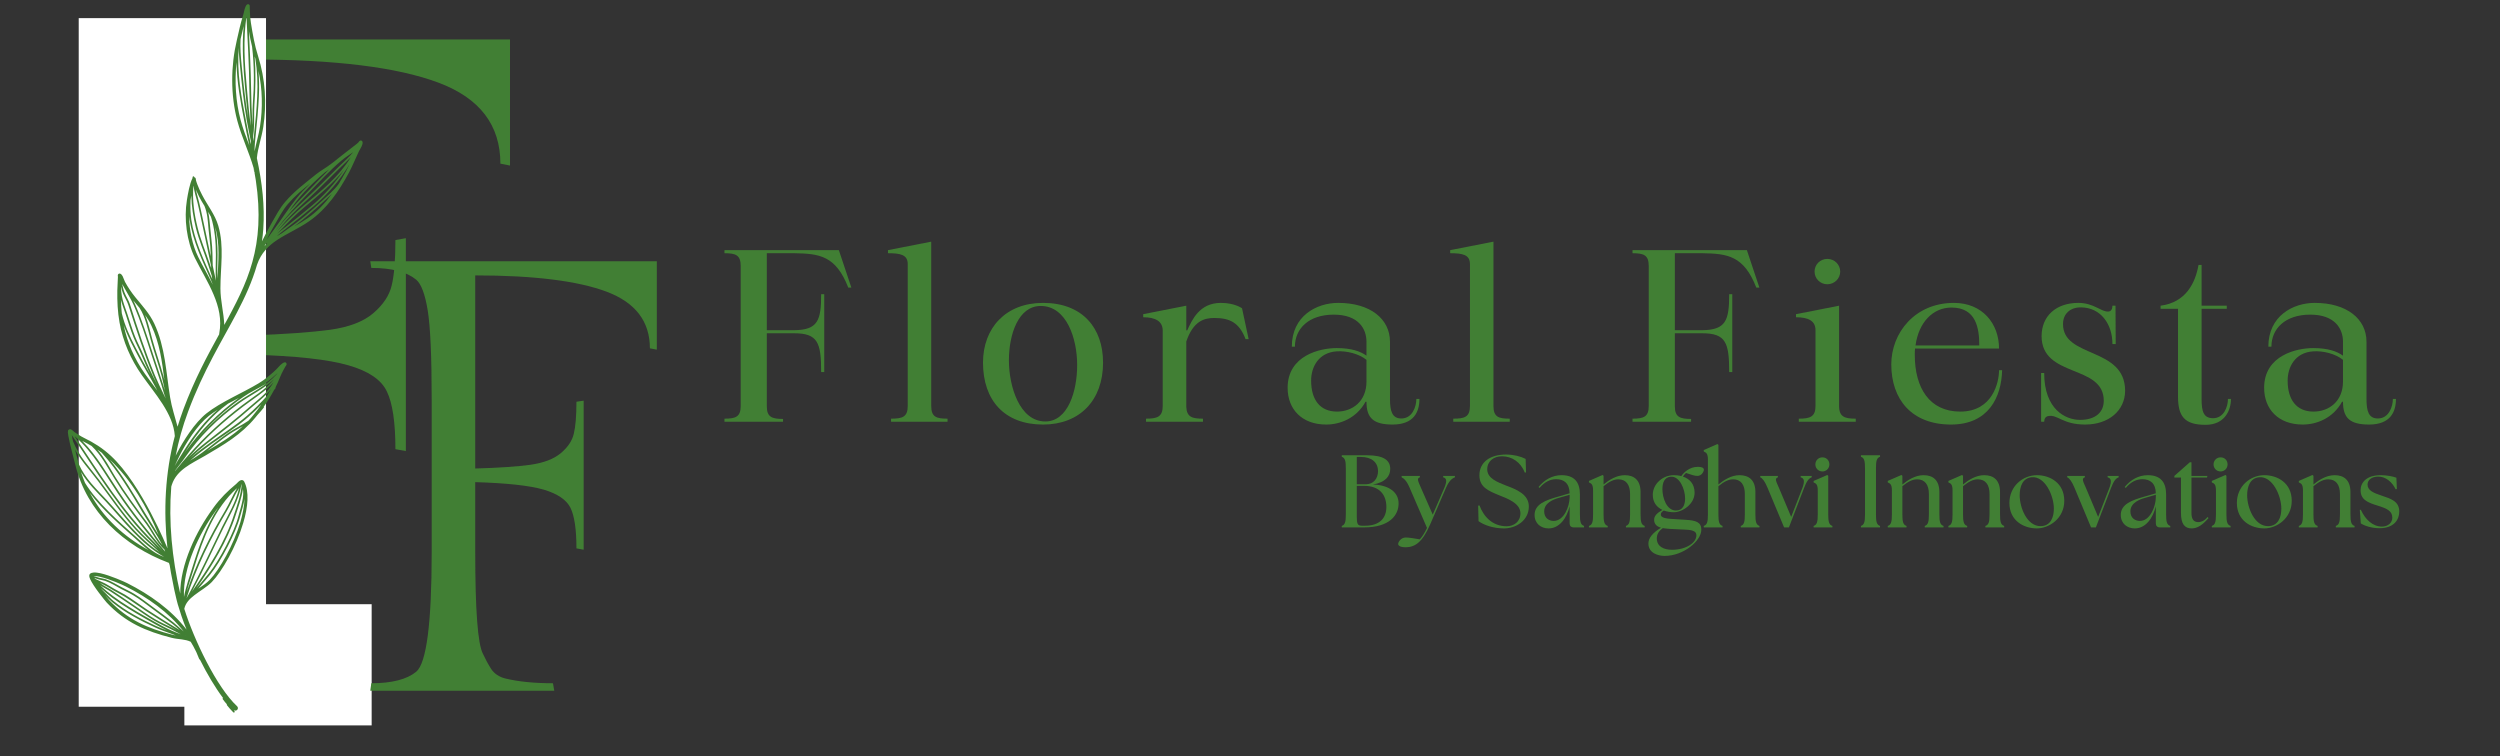 <svg xmlns="http://www.w3.org/2000/svg" xmlns:xlink="http://www.w3.org/1999/xlink" width="195" zoomAndPan="magnify" viewBox="0 0 146.25 44.25" height="59" preserveAspectRatio="xMidYMid meet" version="1.0"><rect x="0" y="0" width="146.25" height="44.25" fill="#333333" stroke="none"/><defs><g/><clipPath id="73df22146d"><path d="M 4.605 1.062 L 15.602 1.062 L 15.602 41.371 L 4.605 41.371 Z M 4.605 1.062 " clip-rule="nonzero"/></clipPath><clipPath id="e4d94105b3"><path d="M 10.785 35.344 L 21.785 35.344 L 21.785 42.469 L 10.785 42.469 Z M 10.785 35.344 " clip-rule="nonzero"/></clipPath><clipPath id="188f6e5c2c"><path d="M 3 0 L 22 0 L 22 42 L 3 42 Z M 3 0 " clip-rule="nonzero"/></clipPath><clipPath id="6fc846d5d2"><path d="M 2.211 1.125 L 20.598 -0.211 L 23.59 40.98 L 5.203 42.316 Z M 2.211 1.125 " clip-rule="nonzero"/></clipPath><clipPath id="1afd4d96c0"><path d="M 2.211 1.125 L 20.598 -0.211 L 23.59 40.98 L 5.203 42.316 Z M 2.211 1.125 " clip-rule="nonzero"/></clipPath></defs><g fill="#417f34" fill-opacity="1"><g transform="translate(3.351, 38.168)"><g><path d="M 26.484 -35.859 L 26.484 -28.484 L 25.922 -28.594 C 25.922 -30.844 24.719 -32.422 22.312 -33.328 C 19.906 -34.234 16.242 -34.688 11.328 -34.688 L 11.328 -18.547 C 13.305 -18.617 14.848 -18.727 15.953 -18.875 C 17.066 -19.031 17.91 -19.352 18.484 -19.844 C 19.066 -20.344 19.426 -20.883 19.562 -21.469 C 19.707 -22.051 19.781 -22.938 19.781 -24.125 L 20.391 -24.234 L 20.391 -11.781 L 19.781 -11.891 C 19.781 -13.461 19.613 -14.586 19.281 -15.266 C 18.957 -15.953 18.207 -16.461 17.031 -16.797 C 15.852 -17.141 13.953 -17.348 11.328 -17.422 L 11.328 -11.578 C 11.328 -6.723 11.547 -3.891 11.984 -3.078 C 12.191 -2.629 12.422 -2.207 12.672 -1.812 C 12.93 -1.426 13.316 -1.164 13.828 -1.031 C 14.922 -0.75 16.254 -0.609 17.828 -0.609 L 17.938 0 L 2.562 0 L 2.672 -0.609 C 4.367 -0.609 5.613 -0.938 6.406 -1.594 C 7.258 -2.312 7.688 -5.641 7.688 -11.578 L 7.688 -24.281 C 7.688 -27.938 7.57 -30.438 7.344 -31.781 C 7.125 -33.133 6.812 -33.984 6.406 -34.328 C 5.613 -34.973 4.367 -35.297 2.672 -35.297 L 2.562 -35.859 Z M 26.484 -35.859 "/></g></g></g><g clip-path="url(#73df22146d)"><path fill="#ffffff" d="M 4.605 1.062 L 15.562 1.062 L 15.562 41.344 L 4.605 41.344 Z M 4.605 1.062 " fill-opacity="1" fill-rule="nonzero"/></g><g clip-path="url(#e4d94105b3)"><path fill="#ffffff" d="M 10.785 35.344 L 21.742 35.344 L 21.742 42.434 L 10.785 42.434 Z M 10.785 35.344 " fill-opacity="1" fill-rule="nonzero"/></g><g clip-path="url(#188f6e5c2c)"><g clip-path="url(#6fc846d5d2)"><g clip-path="url(#1afd4d96c0)"><path fill="#417f34" d="M 14.906 10.125 C 14.887 10.109 14.875 10.09 14.867 10.062 C 14.852 9.98 14.84 9.895 14.832 9.812 C 14.562 8.883 14.133 8.004 13.883 7.066 C 13.484 5.574 13.496 3.863 13.852 2.363 C 13.969 1.859 14.07 1.359 14.23 0.863 C 14.254 0.785 14.281 0.641 14.316 0.52 C 14.344 0.418 14.387 0.328 14.434 0.277 C 14.465 0.246 14.496 0.246 14.516 0.246 C 14.547 0.246 14.57 0.258 14.59 0.289 C 14.598 0.297 14.609 0.316 14.609 0.34 C 14.609 0.355 14.609 0.383 14.609 0.398 C 14.613 0.488 14.617 0.582 14.617 0.672 C 14.625 0.898 14.645 1.125 14.68 1.348 C 14.785 1.992 14.895 2.66 15.098 3.285 C 15.52 4.609 15.613 6.055 15.402 7.426 C 15.305 8.059 15.086 8.637 15.027 9.246 L 15.027 9.25 C 15.18 9.949 15.297 10.656 15.367 11.371 C 15.43 12.043 15.449 12.715 15.402 13.391 C 15.387 13.637 15.359 13.879 15.324 14.121 C 15.496 13.766 15.68 13.418 15.867 13.09 C 16.117 12.656 16.355 12.188 16.684 11.809 C 17.219 11.18 17.852 10.715 18.484 10.203 C 18.754 9.988 19.059 9.82 19.336 9.613 C 19.641 9.391 19.93 9.133 20.238 8.906 C 20.426 8.766 20.609 8.621 20.793 8.477 C 20.848 8.434 20.902 8.395 20.953 8.344 C 20.977 8.324 21 8.277 21.023 8.258 C 21.043 8.238 21.062 8.227 21.078 8.223 C 21.109 8.211 21.137 8.219 21.16 8.234 C 21.18 8.246 21.203 8.27 21.211 8.312 C 21.223 8.379 21.199 8.469 21.156 8.559 C 21.109 8.66 21.035 8.773 21 8.844 C 20.801 9.262 20.629 9.691 20.414 10.098 C 19.824 11.191 19.125 12.219 18.086 12.941 C 17.461 13.375 16.797 13.652 16.223 14.031 C 15.711 14.371 15.273 14.793 15.035 15.492 C 14.75 16.48 14.336 17.379 13.855 18.297 C 12.992 19.941 11.91 21.648 11.004 24.082 C 10.684 24.934 10.445 25.797 10.277 26.66 C 10.289 26.633 10.305 26.609 10.316 26.582 C 10.715 25.793 11.387 24.734 12.082 24.18 C 12.906 23.523 14.211 22.98 15.133 22.422 C 15.512 22.195 15.828 21.922 16.148 21.625 C 16.219 21.559 16.305 21.449 16.398 21.359 C 16.473 21.289 16.547 21.23 16.621 21.203 C 16.668 21.184 16.695 21.195 16.715 21.207 C 16.746 21.223 16.766 21.25 16.766 21.301 C 16.77 21.312 16.762 21.336 16.75 21.359 C 16.734 21.387 16.695 21.434 16.684 21.461 C 16.641 21.535 16.598 21.609 16.559 21.688 C 16.438 21.914 16.348 22.156 16.246 22.391 C 16.203 22.48 16.156 22.574 16.117 22.66 C 16.129 22.68 16.129 22.703 16.113 22.719 C 16.086 22.75 16.062 22.781 16.035 22.812 C 15.852 23.156 15.656 23.477 15.43 23.793 C 15.441 23.809 15.445 23.836 15.426 23.852 C 15.312 23.996 15.191 24.137 15.066 24.27 C 15.023 24.32 14.98 24.375 14.938 24.426 C 14.113 25.43 13.09 26.02 11.984 26.668 C 11.602 26.891 11.188 27.094 10.832 27.355 C 10.488 27.609 10.199 27.914 10.055 28.352 C 10.043 28.387 10.031 28.43 10.02 28.465 C 9.855 30.543 10.062 32.637 10.543 34.727 C 10.543 33.004 11.488 31.07 12.438 29.77 C 12.457 29.742 12.477 29.715 12.496 29.688 C 12.875 29.164 13.316 28.723 13.816 28.312 C 13.848 28.285 13.895 28.23 13.945 28.184 C 13.992 28.145 14.035 28.109 14.082 28.094 C 14.121 28.082 14.156 28.078 14.191 28.09 C 14.227 28.102 14.262 28.125 14.285 28.172 C 14.59 28.754 14.512 29.652 14.23 30.59 C 13.824 31.969 12.988 33.43 12.391 34.047 C 12.117 34.332 11.711 34.555 11.371 34.82 C 11.09 35.035 10.852 35.277 10.781 35.617 C 11.352 37.434 12.68 40.211 13.871 41.316 C 13.93 41.371 13.934 41.465 13.879 41.523 C 13.832 41.57 13.766 41.582 13.711 41.559 C 13.703 41.566 13.691 41.566 13.684 41.57 C 13.695 41.582 13.703 41.59 13.715 41.602 C 13.738 41.621 13.734 41.652 13.719 41.672 C 13.699 41.691 13.668 41.691 13.648 41.672 C 13.512 41.543 13.395 41.398 13.277 41.254 C 13.266 41.238 13.266 41.219 13.273 41.203 C 13.188 41.105 13.105 41.004 13.031 40.902 C 13.016 40.879 13.02 40.848 13.039 40.836 C 13.043 40.836 13.043 40.832 13.047 40.832 C 12.582 40.215 12.113 39.422 11.699 38.594 C 11.676 38.586 11.656 38.566 11.648 38.539 C 11.598 38.41 11.547 38.285 11.492 38.164 C 11.473 38.133 11.461 38.098 11.441 38.062 C 11.355 37.887 11.262 37.711 11.156 37.543 C 10.996 37.465 10.816 37.43 10.637 37.406 C 10.438 37.379 10.234 37.363 10.043 37.312 C 8.527 36.926 7.34 36.414 6.242 35.25 C 6.121 35.113 5.445 34.281 5.273 33.875 C 5.23 33.785 5.215 33.711 5.223 33.66 C 5.227 33.617 5.246 33.586 5.273 33.562 C 5.32 33.523 5.387 33.5 5.48 33.492 C 5.582 33.484 5.723 33.504 5.879 33.535 C 6.449 33.664 7.266 34.027 7.445 34.117 C 8.754 34.777 10.016 35.668 10.914 36.832 L 10.91 36.824 C 10.805 36.562 10.703 36.297 10.613 36.027 C 10.539 35.809 10.469 35.586 10.402 35.359 C 10.383 35.289 10.363 35.215 10.344 35.141 C 10.332 35.102 10.328 35.066 10.316 35.027 C 10.305 34.984 10.297 34.941 10.285 34.895 C 10.254 34.758 10.223 34.621 10.191 34.484 C 10.125 34.168 10.062 33.848 10.004 33.527 C 9.98 33.371 9.953 33.215 9.926 33.062 C 9.914 33.02 9.898 32.977 9.883 32.93 C 9.875 32.93 9.871 32.926 9.863 32.922 C 7.25 31.938 5.074 29.949 4.402 27.176 C 4.363 27.016 4.082 25.984 3.996 25.492 C 3.969 25.348 3.965 25.246 3.977 25.203 C 3.992 25.152 4.023 25.125 4.059 25.117 C 4.09 25.105 4.121 25.105 4.16 25.125 C 4.188 25.137 4.223 25.16 4.258 25.191 C 4.293 25.223 4.328 25.258 4.355 25.277 C 4.539 25.391 4.707 25.516 4.902 25.609 C 5.504 25.902 6 26.215 6.496 26.676 C 8.301 28.352 9.797 32.082 9.797 32.082 C 9.555 29.879 9.656 27.676 10.227 25.512 C 10.227 25.508 10.227 25.508 10.227 25.508 C 10.184 24.848 9.887 24.227 9.512 23.637 C 9.129 23.039 8.664 22.469 8.297 21.945 C 7.645 21.016 7.195 19.98 6.992 18.863 C 6.883 18.246 6.852 17.625 6.863 16.996 C 6.867 16.805 6.879 16.621 6.887 16.434 C 6.887 16.355 6.895 16.277 6.898 16.199 C 6.898 16.195 6.891 16.141 6.891 16.117 C 6.891 16.09 6.898 16.07 6.906 16.055 C 6.922 16.031 6.941 16.016 6.961 16.008 C 6.984 16 7.012 16 7.047 16.016 C 7.09 16.035 7.133 16.086 7.172 16.152 C 7.227 16.258 7.273 16.422 7.312 16.488 C 7.48 16.797 7.691 17.113 7.918 17.391 C 8.332 17.898 8.742 18.332 9.027 18.934 C 9.672 20.32 9.711 21.77 9.953 23.254 C 10.047 23.836 10.238 24.391 10.387 24.961 C 10.488 24.625 10.605 24.285 10.727 23.949 C 11.383 22.188 12.133 20.805 12.824 19.551 C 12.824 19.539 12.824 19.527 12.824 19.516 C 12.98 18.703 12.801 17.953 12.496 17.234 C 12.188 16.5 11.754 15.797 11.406 15.098 C 10.918 14.102 10.758 12.789 10.934 11.703 C 10.988 11.375 11.094 10.734 11.258 10.43 C 11.262 10.402 11.266 10.383 11.27 10.355 C 11.273 10.328 11.301 10.312 11.324 10.312 C 11.352 10.32 11.367 10.344 11.367 10.371 C 11.391 10.371 11.41 10.387 11.43 10.406 C 11.438 10.418 11.449 10.434 11.453 10.465 C 11.461 10.488 11.461 10.539 11.469 10.566 C 11.488 10.641 11.52 10.715 11.543 10.785 C 11.621 11 11.719 11.195 11.82 11.398 C 12.133 12.012 12.574 12.539 12.77 13.207 C 13.125 14.43 12.895 15.629 12.895 16.871 C 12.895 17.594 13.09 18.293 13.121 19.008 C 13.285 18.715 13.445 18.422 13.594 18.133 C 14.879 15.684 15.68 13.375 14.668 9 Z M 10.852 37.18 C 10.852 37.18 10.848 37.184 10.848 37.184 C 10.855 37.188 10.859 37.188 10.867 37.191 Z M 6.148 34.82 C 6.266 34.965 6.363 35.082 6.402 35.125 C 7.469 36.258 8.629 36.754 10.105 37.137 C 10.16 37.148 10.219 37.16 10.281 37.172 C 10.191 37.141 10.098 37.105 10.012 37.07 C 9.699 36.957 9.391 36.852 9.086 36.711 C 8.219 36.309 7.312 35.844 6.57 35.23 C 6.418 35.105 6.285 34.957 6.148 34.82 Z M 5.863 34.238 C 6.098 34.469 6.355 34.68 6.617 34.875 C 7.23 35.332 7.879 35.711 8.543 36.09 C 9.18 36.453 9.863 36.863 10.574 37.102 C 10.375 37.012 10.184 36.895 9.992 36.801 C 9.664 36.641 9.336 36.488 9.02 36.305 C 8.613 36.066 8.223 35.781 7.828 35.516 C 7.359 35.203 6.895 34.875 6.418 34.57 C 6.238 34.461 6.039 34.363 5.863 34.238 Z M 10.742 36.938 C 9.863 35.812 8.637 34.953 7.363 34.309 C 7.191 34.219 6.398 33.867 5.844 33.742 C 5.711 33.711 5.59 33.695 5.504 33.699 C 5.496 33.699 5.488 33.703 5.48 33.703 C 5.59 33.723 5.691 33.773 5.801 33.801 C 5.922 33.832 6.055 33.844 6.176 33.883 C 6.508 33.996 6.816 34.199 7.129 34.359 C 7.367 34.488 7.613 34.594 7.844 34.734 C 8.23 34.969 8.586 35.25 8.949 35.516 C 9.352 35.816 9.762 36.109 10.156 36.422 C 10.359 36.59 10.547 36.766 10.742 36.938 Z M 5.516 33.809 C 5.535 33.832 5.559 33.852 5.578 33.867 C 5.766 33.965 5.969 34.039 6.156 34.137 C 6.344 34.234 6.52 34.355 6.703 34.457 C 6.902 34.574 7.113 34.672 7.312 34.789 C 7.742 35.055 8.156 35.363 8.578 35.645 C 9.215 36.062 9.863 36.469 10.516 36.863 C 10.379 36.742 10.242 36.617 10.094 36.5 C 9.703 36.191 9.293 35.898 8.891 35.598 C 8.531 35.332 8.18 35.051 7.793 34.824 C 7.566 34.684 7.316 34.578 7.082 34.453 C 6.781 34.289 6.473 34.09 6.145 33.98 C 6.027 33.941 5.898 33.93 5.781 33.898 C 5.688 33.875 5.602 33.836 5.516 33.809 Z M 5.844 34.102 C 6.035 34.25 6.27 34.359 6.473 34.488 C 6.949 34.797 7.414 35.125 7.883 35.438 C 8.273 35.699 8.66 35.984 9.07 36.223 C 9.383 36.402 9.707 36.551 10.031 36.707 C 10.133 36.758 10.23 36.812 10.328 36.863 C 9.719 36.496 9.113 36.113 8.52 35.727 C 8.098 35.449 7.691 35.145 7.254 34.879 C 7.059 34.762 6.852 34.66 6.652 34.547 C 6.469 34.441 6.293 34.32 6.105 34.23 C 6.023 34.184 5.93 34.141 5.844 34.102 Z M 5.879 34.395 C 5.977 34.5 6.074 34.609 6.18 34.707 C 6.328 34.859 6.473 35.023 6.637 35.156 C 7.371 35.762 8.27 36.223 9.129 36.621 C 9.34 36.719 9.551 36.797 9.766 36.879 C 9.324 36.664 8.895 36.414 8.492 36.184 C 7.828 35.801 7.172 35.418 6.559 34.961 C 6.324 34.781 6.094 34.594 5.879 34.395 Z M 13.984 28.555 C 13.711 28.984 13.512 29.488 13.258 29.91 C 12.305 31.516 11.469 33.211 10.91 35 C 11.664 33.652 12.309 32.219 12.988 30.836 C 13.367 30.074 13.801 29.375 13.984 28.555 Z M 12.766 29.688 C 12.734 29.727 12.703 29.77 12.672 29.812 C 12.652 29.84 12.633 29.867 12.613 29.895 C 11.652 31.211 10.688 33.195 10.762 34.926 C 10.875 34.312 11.094 33.723 11.277 33.121 C 11.633 31.969 12.074 30.73 12.766 29.688 Z M 14.137 28.328 C 14.133 28.336 14.129 28.34 14.121 28.348 C 13.969 29.281 13.488 30.039 13.074 30.875 C 12.461 32.113 11.887 33.391 11.23 34.609 C 12.203 33.211 13.172 31.719 13.691 30.102 C 13.883 29.52 14.102 28.945 14.137 28.328 Z M 13.867 28.555 C 12.551 29.719 11.867 31.523 11.375 33.152 C 11.227 33.645 11.051 34.125 10.926 34.621 C 11.484 32.953 12.277 31.367 13.176 29.859 C 13.418 29.449 13.613 28.973 13.867 28.555 Z M 14.305 29.18 C 14.25 29.535 14.133 29.898 14.051 30.203 C 13.812 31.137 12.922 32.848 12.293 33.617 C 12.062 33.895 11.828 34.164 11.602 34.438 C 11.844 34.273 12.086 34.113 12.27 33.922 C 12.844 33.32 13.66 31.891 14.062 30.543 C 14.199 30.062 14.293 29.598 14.305 29.18 Z M 14.211 28.605 C 14.137 29.129 13.953 29.629 13.789 30.133 C 13.297 31.66 12.41 33.082 11.492 34.41 C 11.73 34.121 11.977 33.848 12.211 33.555 C 12.832 32.797 13.715 31.105 13.949 30.184 C 14.02 29.914 14.121 29.609 14.18 29.297 C 14.227 29.062 14.246 28.824 14.211 28.605 Z M 9.734 32.664 C 9.734 32.664 9.734 32.668 9.734 32.668 L 9.746 32.672 Z M 4.738 27.613 C 4.809 27.832 4.887 28.039 4.973 28.246 C 5.676 29.406 6.996 30.551 7.883 31.34 C 8.445 31.832 8.891 32.332 9.602 32.582 C 8.219 31.801 7.266 30.5 6.203 29.355 C 5.668 28.785 5.121 28.262 4.738 27.613 Z M 4.387 26.293 C 4.488 26.688 4.59 27.059 4.609 27.148 L 4.609 27.152 C 4.98 27.996 5.641 28.609 6.277 29.289 C 7.25 30.332 8.125 31.508 9.324 32.297 C 8.84 31.871 8.348 31.438 7.918 30.969 C 7.113 30.094 6.453 29.098 5.742 28.148 C 5.227 27.465 4.746 26.965 4.387 26.293 Z M 4.816 25.801 C 5.68 26.668 6.285 27.766 6.965 28.785 C 7.785 30.016 8.703 31.145 9.664 32.27 C 9.648 32.227 9.629 32.184 9.613 32.137 C 9.492 32.035 9.383 31.906 9.273 31.762 C 9 31.391 8.762 30.93 8.559 30.66 C 7.891 29.773 7.246 28.895 6.664 27.949 C 6.25 27.277 5.922 26.617 5.359 26.09 C 5.191 25.988 5.012 25.895 4.828 25.805 C 4.82 25.801 4.82 25.805 4.816 25.801 Z M 4.375 25.535 C 5.828 27.691 7.172 29.918 9.043 31.742 C 9.207 31.898 9.352 32.074 9.504 32.238 C 8.57 31.145 7.684 30.039 6.879 28.84 C 6.121 27.703 5.457 26.469 4.422 25.566 C 4.406 25.555 4.391 25.547 4.375 25.535 Z M 5.25 28.824 C 6.016 30.262 7.242 31.395 8.688 32.18 C 8.391 31.953 8.121 31.684 7.816 31.414 C 7.059 30.738 5.984 29.809 5.25 28.824 Z M 4.199 25.453 C 4.211 25.52 4.223 25.594 4.242 25.684 C 4.25 25.727 4.258 25.77 4.27 25.812 C 4.633 26.719 5.199 27.27 5.816 28.094 C 6.523 29.039 7.184 30.031 7.98 30.902 C 8.371 31.324 8.805 31.715 9.238 32.102 C 9.152 32.004 9.062 31.906 8.969 31.812 C 6.996 29.883 5.602 27.508 4.051 25.234 Z M 5.699 26.305 C 6.117 26.781 6.402 27.336 6.746 27.902 C 7.328 28.848 7.973 29.723 8.637 30.605 C 8.84 30.879 9.078 31.336 9.352 31.707 C 9.402 31.773 9.449 31.836 9.504 31.898 C 9.16 31.254 8.746 30.652 8.371 30.031 C 7.637 28.789 6.918 27.555 5.953 26.484 C 5.871 26.422 5.785 26.359 5.699 26.305 Z M 6.43 26.891 C 7.207 27.848 7.82 28.906 8.461 29.973 C 8.73 30.418 9.016 30.855 9.285 31.305 C 8.602 29.668 7.688 28.078 6.43 26.891 Z M 16.035 22.188 C 15.434 22.75 14.66 23.109 13.992 23.586 C 12.754 24.465 11.66 25.547 10.797 26.801 C 10.633 27.043 10.426 27.273 10.254 27.523 C 10.25 27.539 10.238 27.551 10.234 27.566 C 10.262 27.527 10.293 27.492 10.324 27.453 C 10.551 27.164 10.789 26.895 11.027 26.617 C 11.977 25.531 13.016 24.582 14.164 23.707 C 14.781 23.234 15.527 22.801 16.035 22.188 Z M 12.734 23.969 C 12.547 24.086 12.371 24.211 12.215 24.332 C 11.539 24.871 10.887 25.898 10.5 26.668 C 10.402 26.859 10.309 27.059 10.219 27.266 C 10.398 26.93 10.609 26.609 10.809 26.289 C 11.332 25.465 11.973 24.633 12.734 23.969 Z M 15.293 23.664 C 15.047 23.918 14.793 24.164 14.527 24.391 C 13.871 24.969 13.105 25.449 12.395 25.953 C 11.953 26.27 11.527 26.594 11.117 26.949 C 11.344 26.805 11.574 26.66 11.797 26.5 C 12.328 26.109 12.832 25.68 13.379 25.305 C 13.75 25.055 14.16 24.871 14.531 24.613 C 14.625 24.516 14.715 24.414 14.801 24.305 C 14.977 24.094 15.141 23.879 15.293 23.664 Z M 15.852 22.766 C 15.77 22.871 15.684 22.973 15.594 23.059 C 15.328 23.332 15.023 23.566 14.738 23.816 C 13.895 24.562 13.008 25.254 12.117 25.941 C 11.77 26.215 11.441 26.5 11.129 26.801 C 11.516 26.473 11.914 26.168 12.332 25.871 C 13.043 25.363 13.801 24.883 14.461 24.312 C 14.871 23.953 15.258 23.562 15.625 23.152 C 15.703 23.031 15.777 22.898 15.852 22.766 Z M 16.008 22.363 C 15.504 22.918 14.805 23.336 14.227 23.781 C 13.082 24.652 12.047 25.59 11.105 26.68 C 11.078 26.711 11.051 26.742 11.023 26.77 C 11.352 26.449 11.691 26.148 12.059 25.863 C 12.949 25.172 13.832 24.488 14.676 23.742 C 14.957 23.492 15.266 23.262 15.527 22.992 C 15.699 22.812 15.863 22.594 16.008 22.363 Z M 13.98 23.277 C 13.77 23.387 13.551 23.5 13.34 23.613 C 12.348 24.32 11.535 25.34 10.902 26.34 C 10.859 26.41 10.816 26.477 10.77 26.543 C 10.797 26.504 10.82 26.469 10.844 26.434 C 11.68 25.23 12.781 24.141 13.98 23.277 Z M 14.211 24.93 C 13.949 25.082 13.684 25.219 13.434 25.387 C 12.98 25.695 12.555 26.047 12.121 26.375 C 12.875 25.934 13.586 25.504 14.211 24.93 Z M 16.242 21.824 C 16.02 22.027 15.793 22.223 15.551 22.395 C 15.551 22.395 15.555 22.398 15.555 22.398 C 15.566 22.422 15.562 22.453 15.535 22.465 C 15.105 22.727 14.652 22.93 14.234 23.219 C 13.289 23.871 12.398 24.672 11.645 25.562 C 12.324 24.789 13.098 24.098 13.941 23.5 C 14.684 22.977 15.559 22.59 16.176 21.902 C 16.195 21.879 16.215 21.852 16.242 21.824 Z M 7.148 16.613 C 7.184 16.785 7.223 16.961 7.289 17.125 C 7.379 17.359 7.527 17.562 7.602 17.801 C 8.043 19.195 8.504 20.598 9.059 21.949 C 9.227 22.355 9.418 22.75 9.613 23.148 C 9.641 23.199 9.668 23.258 9.699 23.312 C 9.582 23.039 9.52 22.746 9.43 22.469 C 9.238 21.879 9.039 21.301 8.848 20.711 C 8.535 19.742 8.219 18.758 7.809 17.824 C 7.648 17.461 7.422 17.117 7.234 16.77 C 7.203 16.711 7.176 16.66 7.148 16.613 Z M 7.793 17.57 C 7.828 17.641 7.863 17.707 7.895 17.781 C 8.305 18.719 8.621 19.707 8.938 20.68 C 9.129 21.266 9.328 21.848 9.52 22.434 C 9.566 22.574 9.605 22.723 9.648 22.867 C 9.586 22.578 9.531 22.285 9.457 22 C 9.262 21.281 9.008 20.574 8.809 19.855 C 8.645 19.258 8.512 18.539 8.16 18.008 C 8.039 17.863 7.918 17.719 7.793 17.57 Z M 7.238 19.035 C 7.449 20.051 7.871 21 8.469 21.855 C 8.695 22.176 8.953 22.508 9.207 22.855 C 9.102 22.656 8.992 22.457 8.883 22.262 C 8.523 21.648 8.176 21.031 7.852 20.395 C 7.617 19.949 7.406 19.5 7.238 19.035 Z M 7.082 16.781 L 7.078 16.844 C 7.086 17 7.102 17.16 7.129 17.32 C 7.191 17.684 7.332 18.008 7.445 18.355 C 7.598 18.797 7.727 19.254 7.902 19.691 C 8.051 20.059 8.238 20.402 8.391 20.766 C 8.637 21.367 8.91 21.949 9.203 22.523 C 9.117 22.344 9.043 22.168 8.965 21.984 C 8.41 20.629 7.949 19.223 7.504 17.832 C 7.43 17.598 7.281 17.391 7.195 17.164 C 7.145 17.035 7.109 16.906 7.082 16.777 Z M 8.492 18.43 C 8.676 18.883 8.781 19.383 8.902 19.824 C 9.102 20.547 9.355 21.25 9.551 21.973 C 9.574 22.062 9.598 22.152 9.617 22.246 C 9.48 21.152 9.344 20.082 8.855 19.047 C 8.75 18.82 8.625 18.621 8.492 18.43 Z M 7.074 17.543 C 7.082 17.805 7.098 18.066 7.125 18.328 C 7.293 19.035 7.598 19.695 7.938 20.348 C 8.207 20.871 8.488 21.379 8.777 21.891 C 8.609 21.535 8.449 21.172 8.297 20.805 C 8.145 20.441 7.957 20.094 7.809 19.727 C 7.633 19.289 7.5 18.836 7.352 18.387 C 7.258 18.102 7.148 17.832 7.074 17.543 Z M 11.07 12.66 C 11.074 13.477 11.254 14.336 11.594 15.031 C 11.859 15.57 12.176 16.105 12.449 16.66 C 12.418 16.574 12.387 16.488 12.352 16.41 C 11.852 15.285 11.273 14.094 11.098 12.863 C 11.09 12.797 11.078 12.727 11.07 12.66 Z M 12.176 12.391 C 12.25 12.715 12.27 13.059 12.305 13.398 C 12.344 13.855 12.414 14.312 12.426 14.77 C 12.434 15.023 12.434 15.285 12.445 15.543 C 12.508 15.844 12.57 16.145 12.637 16.441 C 12.637 16.438 12.633 16.43 12.633 16.426 C 12.594 15.918 12.633 15.414 12.629 14.902 C 12.629 14.16 12.566 13.391 12.34 12.68 C 12.285 12.582 12.23 12.484 12.176 12.391 Z M 12.59 13.293 C 12.691 13.824 12.727 14.367 12.727 14.898 C 12.727 15.367 12.695 15.836 12.723 16.305 C 12.766 15.293 12.883 14.297 12.59 13.293 Z M 11.191 11.438 C 11.176 11.539 11.16 11.629 11.145 11.711 C 11.129 12.09 11.137 12.465 11.191 12.852 C 11.367 14.059 11.926 15.219 12.418 16.324 C 12.41 16.266 12.398 16.207 12.391 16.145 C 12.32 15.906 12.238 15.672 12.164 15.434 C 11.934 14.734 11.637 14.055 11.461 13.34 C 11.312 12.719 11.203 12.078 11.191 11.438 Z M 11.316 10.883 L 11.312 10.895 C 11.246 11.703 11.363 12.527 11.559 13.312 C 11.73 14.023 12.027 14.703 12.258 15.398 C 12.285 15.492 12.316 15.586 12.352 15.68 C 12.348 15.641 12.344 15.602 12.348 15.559 C 12.148 14.617 11.957 13.676 11.75 12.738 C 11.684 12.449 11.629 12.152 11.555 11.863 C 11.469 11.539 11.367 11.211 11.32 10.875 Z M 11.457 11.094 C 11.512 11.344 11.586 11.59 11.648 11.836 C 11.723 12.129 11.777 12.422 11.844 12.715 C 12.012 13.477 12.168 14.238 12.328 15 C 12.324 14.922 12.324 14.848 12.32 14.77 C 12.312 14.316 12.242 13.859 12.199 13.402 C 12.16 12.941 12.137 12.469 11.961 12.047 C 11.852 11.871 11.746 11.695 11.652 11.508 C 11.586 11.371 11.52 11.238 11.457 11.094 Z M 15.586 14.23 C 15.578 14.238 15.574 14.242 15.566 14.25 C 15.543 14.289 15.516 14.332 15.488 14.371 C 15.484 14.375 15.48 14.379 15.477 14.383 C 15.477 14.391 15.473 14.398 15.469 14.402 C 15.516 14.352 15.566 14.305 15.617 14.254 C 15.609 14.25 15.602 14.25 15.594 14.246 C 15.59 14.242 15.586 14.238 15.586 14.23 Z M 18.168 10.719 C 17.695 11.09 17.238 11.473 16.84 11.938 C 16.523 12.309 16.289 12.766 16.047 13.188 C 15.891 13.457 15.742 13.734 15.598 14.02 L 15.609 14.004 C 15.754 13.793 15.906 13.59 16.055 13.387 C 16.148 13.258 16.246 13.125 16.34 12.992 C 16.789 12.359 17.188 11.746 17.715 11.176 C 17.859 11.023 18.012 10.871 18.168 10.719 Z M 20.457 9.586 C 19.906 10.531 19.176 11.363 18.336 12.078 C 17.812 12.52 17.273 12.953 16.734 13.375 C 16.551 13.52 16.359 13.664 16.188 13.824 C 16.281 13.762 16.383 13.703 16.48 13.648 C 16.574 13.582 16.664 13.52 16.754 13.453 C 17.484 12.953 18.164 12.379 18.805 11.777 C 19.152 11.453 19.531 11.145 19.812 10.762 C 19.965 10.512 20.109 10.258 20.25 10.004 C 20.32 9.863 20.391 9.727 20.457 9.586 Z M 20.121 9.938 C 19.461 10.754 18.637 11.43 17.82 12.113 C 17.328 12.523 16.867 12.996 16.418 13.461 C 16.352 13.535 16.281 13.602 16.211 13.672 C 16.359 13.543 16.516 13.422 16.676 13.301 C 17.211 12.879 17.754 12.445 18.277 12.004 C 18.98 11.402 19.609 10.707 20.121 9.938 Z M 20.52 9.203 C 20.297 9.438 20.062 9.652 19.832 9.879 C 19.23 10.469 18.652 11.066 18.031 11.637 C 17.605 12.027 17.168 12.434 16.781 12.863 C 16.578 13.094 16.379 13.324 16.18 13.559 C 16.234 13.5 16.289 13.445 16.344 13.391 C 16.793 12.926 17.254 12.449 17.758 12.031 C 18.781 11.184 19.824 10.336 20.52 9.203 Z M 20.664 8.902 C 20.438 9.055 20.203 9.203 19.988 9.383 C 19.277 9.98 18.656 10.672 18.008 11.336 C 17.355 12.004 16.711 12.703 16.141 13.449 L 16.133 13.465 C 16.324 13.238 16.516 13.016 16.711 12.793 C 17.102 12.359 17.539 11.957 17.965 11.559 C 18.586 10.988 19.164 10.395 19.762 9.805 C 20.066 9.512 20.387 9.223 20.664 8.902 Z M 19.418 11.344 C 19.238 11.516 19.051 11.68 18.871 11.848 C 18.34 12.34 17.789 12.816 17.207 13.246 C 17.465 13.105 17.727 12.953 17.98 12.777 C 18.555 12.379 19.016 11.891 19.418 11.344 Z M 19.254 9.914 C 19.172 9.969 19.094 10.023 19.012 10.078 C 18.594 10.441 18.156 10.848 17.793 11.242 C 17.461 11.602 17.176 11.984 16.902 12.375 C 17.238 11.996 17.586 11.629 17.941 11.266 C 18.379 10.816 18.805 10.355 19.254 9.914 Z M 15.121 4.145 C 15.16 4.637 15.168 5.133 15.145 5.629 C 15.109 6.383 15.043 7.117 14.961 7.871 C 14.926 8.195 14.891 8.527 14.891 8.855 C 14.984 8.375 15.133 7.898 15.211 7.395 C 15.375 6.328 15.352 5.211 15.121 4.145 Z M 13.836 3.641 C 13.719 4.77 13.789 5.949 14.074 7.016 C 14.211 7.527 14.398 8.02 14.586 8.516 C 14.477 8.043 14.383 7.57 14.293 7.098 C 14.066 5.941 13.855 4.801 13.836 3.641 Z M 13.965 2.785 C 13.969 2.789 13.965 2.793 13.965 2.797 C 13.852 4.25 14.113 5.648 14.391 7.078 C 14.477 7.535 14.57 7.984 14.672 8.438 C 14.672 8.387 14.676 8.336 14.68 8.289 C 14.602 7.859 14.5 7.434 14.43 7.012 C 14.254 5.973 14.145 4.934 14.043 3.887 C 14.004 3.488 13.969 3.133 13.965 2.785 Z M 14.898 3.305 C 14.969 4.238 14.953 5.184 14.883 6.105 C 14.848 6.605 14.891 7.16 14.844 7.664 C 14.828 7.785 14.816 7.906 14.801 8.02 C 14.809 8.102 14.812 8.184 14.824 8.262 C 14.836 8.129 14.848 8 14.863 7.863 C 14.945 7.109 15.016 6.375 15.047 5.625 C 15.082 4.887 15.055 4.16 14.938 3.43 C 14.93 3.402 14.922 3.375 14.914 3.352 C 14.91 3.336 14.902 3.316 14.898 3.305 Z M 14.418 0.961 C 14.219 2.332 14.309 3.754 14.438 5.125 C 14.504 5.875 14.57 6.617 14.668 7.363 C 14.664 7.316 14.668 7.277 14.664 7.234 C 14.625 6.543 14.598 5.859 14.586 5.168 C 14.574 3.91 14.484 2.234 14.418 0.961 Z M 14.562 1.824 C 14.617 2.934 14.676 4.18 14.688 5.168 C 14.695 5.859 14.723 6.539 14.762 7.227 C 14.766 7.254 14.766 7.285 14.77 7.312 C 14.781 6.91 14.762 6.484 14.789 6.094 C 14.875 4.988 14.879 3.844 14.746 2.727 C 14.672 2.434 14.613 2.129 14.562 1.824 Z M 14.254 1.523 C 14.191 1.777 14.137 2.035 14.074 2.289 C 14.043 2.82 14.086 3.297 14.141 3.871 C 14.242 4.898 14.348 5.918 14.516 6.934 C 14.445 6.332 14.391 5.734 14.336 5.129 C 14.23 3.949 14.148 2.719 14.254 1.523 Z M 14.254 1.523 " fill-opacity="1" fill-rule="evenodd"/></g></g></g><g fill="#417f34" fill-opacity="1"><g transform="translate(41.968, 24.672)"><g><path d="M 3.84 0 L 3.84 -0.164 C 3.195 -0.164 2.891 -0.273 2.891 -0.895 L 2.891 -5.176 L 4.488 -5.176 C 5.879 -5.176 6.07 -4.625 6.07 -2.906 L 6.25 -2.906 L 6.25 -7.461 L 6.07 -7.461 C 6.07 -5.922 5.879 -5.371 4.488 -5.355 L 2.891 -5.355 L 2.891 -9.859 L 4.516 -9.859 C 5.961 -9.832 6.926 -9.723 7.656 -7.848 L 7.836 -7.848 L 7.105 -10.039 L 0.414 -10.039 L 0.414 -9.859 C 1.074 -9.859 1.363 -9.75 1.363 -9.113 L 1.363 -0.922 C 1.363 -0.289 1.074 -0.18 0.414 -0.18 L 0.414 0 Z M 3.84 0 "/></g></g></g><g fill="#417f34" fill-opacity="1"><g transform="translate(51.532, 24.672)"><g><path d="M 0.414 -9.859 C 1.129 -9.859 1.57 -9.777 1.57 -9.227 L 1.57 -0.922 C 1.57 -0.273 1.254 -0.18 0.594 -0.18 L 0.594 0 L 3.898 0 L 3.898 -0.18 C 3.25 -0.18 2.945 -0.273 2.945 -0.922 L 2.945 -10.535 L 0.414 -10.039 Z M 0.414 -9.859 "/></g></g></g><g fill="#417f34" fill-opacity="1"><g transform="translate(56.955, 24.672)"><g><path d="M 0.551 -3.457 C 0.551 -1.254 1.805 0.164 4.062 0.164 C 6.211 0.164 7.574 -1.254 7.574 -3.457 C 7.574 -5.492 6.363 -6.953 4.062 -6.953 C 1.887 -6.953 0.551 -5.492 0.551 -3.457 Z M 3.926 -6.773 C 5.438 -6.773 6.059 -4.875 6.059 -3.316 C 6.059 -1.762 5.508 -0.016 4.199 -0.016 C 2.684 -0.016 2.066 -2.078 2.066 -3.594 C 2.066 -5.109 2.617 -6.773 3.926 -6.773 Z M 3.926 -6.773 "/></g></g></g><g fill="#417f34" fill-opacity="1"><g transform="translate(66.464, 24.672)"><g><path d="M 0.414 -6.293 L 0.414 -6.113 C 1.129 -6.113 1.555 -5.879 1.555 -5.328 L 1.555 -0.922 C 1.555 -0.289 1.238 -0.18 0.578 -0.18 L 0.578 0 L 3.91 0 L 3.91 -0.18 C 3.277 -0.18 2.961 -0.273 2.934 -0.867 L 2.934 -4.695 C 3.348 -5.906 3.992 -6.07 4.57 -6.07 C 5.465 -6.07 6.031 -5.812 6.402 -4.832 L 6.582 -4.832 L 6.195 -6.637 C 6.195 -6.637 5.77 -6.953 4.957 -6.953 C 3.691 -6.953 3.262 -5.934 2.988 -5.344 L 2.934 -5.344 L 2.934 -6.789 Z M 0.414 -6.293 "/></g></g></g><g fill="#417f34" fill-opacity="1"><g transform="translate(74.775, 24.672)"><g><path d="M 0.551 -1.984 C 0.551 -0.742 1.375 0.164 2.809 0.164 C 3.621 0.164 4.586 -0.207 5.109 -1.172 L 5.164 -1.172 C 5.164 -0.234 5.551 0.164 6.691 0.164 C 7.93 0.164 8.262 -0.566 8.262 -1.336 L 8.082 -1.336 C 8.082 -0.883 7.848 -0.191 7.203 -0.191 C 6.664 -0.191 6.539 -0.621 6.539 -1.336 L 6.539 -4.68 C 6.539 -6.016 5.383 -6.953 3.512 -6.953 C 2.246 -6.953 0.797 -6.195 0.797 -4.391 L 0.977 -4.391 C 0.977 -5.438 1.777 -6.266 3.25 -6.266 C 4.695 -6.266 5.164 -5.438 5.164 -4.68 L 5.164 -3.867 C 4.805 -4.117 4.297 -4.309 3.414 -4.309 C 2.477 -4.309 0.551 -3.898 0.551 -1.984 Z M 3.441 -0.594 C 2.438 -0.594 1.926 -1.293 1.926 -2.41 C 1.926 -3.195 2.355 -4.047 3.414 -4.117 C 3.992 -4.16 4.723 -3.98 5.164 -3.621 L 5.164 -2.355 C 5.164 -1.184 4.336 -0.594 3.441 -0.594 Z M 3.441 -0.594 "/></g></g></g><g fill="#417f34" fill-opacity="1"><g transform="translate(84.422, 24.672)"><g><path d="M 0.414 -9.859 C 1.129 -9.859 1.57 -9.777 1.57 -9.227 L 1.57 -0.922 C 1.57 -0.273 1.254 -0.18 0.594 -0.18 L 0.594 0 L 3.898 0 L 3.898 -0.18 C 3.25 -0.18 2.945 -0.273 2.945 -0.922 L 2.945 -10.535 L 0.414 -10.039 Z M 0.414 -9.859 "/></g></g></g><g fill="#417f34" fill-opacity="1"><g transform="translate(89.845, 24.672)"><g/></g></g><g fill="#417f34" fill-opacity="1"><g transform="translate(95.088, 24.672)"><g><path d="M 3.84 0 L 3.84 -0.164 C 3.195 -0.164 2.891 -0.273 2.891 -0.895 L 2.891 -5.176 L 4.488 -5.176 C 5.879 -5.176 6.07 -4.625 6.07 -2.906 L 6.25 -2.906 L 6.25 -7.461 L 6.07 -7.461 C 6.07 -5.922 5.879 -5.371 4.488 -5.355 L 2.891 -5.355 L 2.891 -9.859 L 4.516 -9.859 C 5.961 -9.832 6.926 -9.723 7.656 -7.848 L 7.836 -7.848 L 7.105 -10.039 L 0.414 -10.039 L 0.414 -9.859 C 1.074 -9.859 1.363 -9.75 1.363 -9.113 L 1.363 -0.922 C 1.363 -0.289 1.074 -0.18 0.414 -0.18 L 0.414 0 Z M 3.84 0 "/></g></g></g><g fill="#417f34" fill-opacity="1"><g transform="translate(104.652, 24.672)"><g><path d="M 0.414 -6.113 C 1.129 -6.113 1.555 -5.906 1.555 -5.355 L 1.555 -0.922 C 1.555 -0.289 1.238 -0.18 0.578 -0.18 L 0.578 0 L 3.91 0 L 3.91 -0.18 C 3.277 -0.18 2.934 -0.273 2.934 -0.922 L 2.934 -6.789 L 0.414 -6.293 Z M 2.246 -8.043 C 2.656 -8.043 3 -8.371 3 -8.785 C 3 -9.199 2.656 -9.527 2.246 -9.527 C 1.832 -9.527 1.5 -9.199 1.5 -8.785 C 1.5 -8.371 1.832 -8.043 2.246 -8.043 Z M 2.246 -8.043 "/></g></g></g><g fill="#417f34" fill-opacity="1"><g transform="translate(110.089, 24.672)"><g><path d="M 4.047 0.164 C 6.223 0.164 6.996 -1.418 7.035 -3.016 L 6.855 -3.016 C 6.855 -2.312 6.484 -0.594 4.586 -0.594 C 2.781 -0.594 1.926 -1.984 1.926 -3.91 C 1.926 -4.035 1.926 -4.16 1.941 -4.281 L 6.855 -4.281 C 6.855 -5.742 5.879 -6.953 4.215 -6.953 C 1.914 -6.953 0.551 -5.176 0.551 -3.359 C 0.551 -1.32 1.734 0.164 4.047 0.164 Z M 1.969 -4.461 C 2.148 -5.797 2.973 -6.68 4.074 -6.68 C 5.52 -6.68 5.699 -5.465 5.699 -4.461 Z M 1.969 -4.461 "/></g></g></g><g fill="#417f34" fill-opacity="1"><g transform="translate(118.855, 24.672)"><g><path d="M 0.73 0 C 0.73 -0.18 0.812 -0.305 0.965 -0.332 C 1.516 -0.441 1.805 0.164 3.125 0.164 C 4.516 0.164 5.453 -0.66 5.465 -1.805 C 5.465 -4.406 1.805 -3.703 1.832 -5.727 C 1.832 -6.305 2.246 -6.691 2.863 -6.691 C 4.035 -6.691 4.723 -5.715 4.723 -4.543 L 4.914 -4.543 L 4.902 -6.789 L 4.723 -6.789 C 4.723 -6.609 4.652 -6.445 4.461 -6.445 C 4.035 -6.445 3.621 -6.953 2.727 -6.953 C 1.434 -6.953 0.578 -6.195 0.578 -5 C 0.594 -2.547 4.215 -3.375 4.215 -1.227 C 4.215 -0.578 3.758 -0.109 2.824 -0.109 C 1.984 -0.109 0.73 -0.715 0.73 -2.852 L 0.551 -2.852 L 0.551 0 Z M 0.73 0 "/></g></g></g><g fill="#417f34" fill-opacity="1"><g transform="translate(126.121, 24.672)"><g><path d="M 0.273 -6.609 L 1.293 -6.609 L 1.293 -1.473 C 1.293 -0.305 1.68 0.18 2.906 0.18 C 4.02 0.18 4.391 -0.66 4.391 -1.336 L 4.215 -1.336 C 4.215 -0.867 3.965 -0.207 3.348 -0.207 C 2.781 -0.207 2.672 -0.605 2.672 -1.336 L 2.672 -6.609 L 4.145 -6.609 L 4.145 -6.789 L 2.672 -6.789 L 2.672 -9.172 L 2.492 -9.172 C 2.312 -8.137 1.762 -6.98 0.273 -6.789 Z M 0.273 -6.609 "/></g></g></g><g fill="#417f34" fill-opacity="1"><g transform="translate(131.901, 24.672)"><g><path d="M 0.551 -1.984 C 0.551 -0.742 1.375 0.164 2.809 0.164 C 3.621 0.164 4.586 -0.207 5.109 -1.172 L 5.164 -1.172 C 5.164 -0.234 5.551 0.164 6.691 0.164 C 7.93 0.164 8.262 -0.566 8.262 -1.336 L 8.082 -1.336 C 8.082 -0.883 7.848 -0.191 7.203 -0.191 C 6.664 -0.191 6.539 -0.621 6.539 -1.336 L 6.539 -4.68 C 6.539 -6.016 5.383 -6.953 3.512 -6.953 C 2.246 -6.953 0.797 -6.195 0.797 -4.391 L 0.977 -4.391 C 0.977 -5.438 1.777 -6.266 3.25 -6.266 C 4.695 -6.266 5.164 -5.438 5.164 -4.68 L 5.164 -3.867 C 4.805 -4.117 4.297 -4.309 3.414 -4.309 C 2.477 -4.309 0.551 -3.898 0.551 -1.984 Z M 3.441 -0.594 C 2.438 -0.594 1.926 -1.293 1.926 -2.41 C 1.926 -3.195 2.355 -4.047 3.414 -4.117 C 3.992 -4.16 4.723 -3.98 5.164 -3.621 L 5.164 -2.355 C 5.164 -1.184 4.336 -0.594 3.441 -0.594 Z M 3.441 -0.594 "/></g></g></g><g fill="#417f34" fill-opacity="1"><g transform="translate(19.863, 40.408)"><g><path d="M 18.562 -25.125 L 18.562 -19.953 L 18.156 -20.031 C 18.156 -21.602 17.312 -22.707 15.625 -23.344 C 13.938 -23.977 11.375 -24.297 7.938 -24.297 L 7.938 -13 C 9.32 -13.039 10.398 -13.113 11.172 -13.219 C 11.953 -13.332 12.547 -13.562 12.953 -13.906 C 13.359 -14.25 13.609 -14.625 13.703 -15.031 C 13.805 -15.438 13.859 -16.062 13.859 -16.906 L 14.281 -16.969 L 14.281 -8.25 L 13.859 -8.328 C 13.859 -9.43 13.742 -10.219 13.516 -10.688 C 13.285 -11.164 12.758 -11.523 11.938 -11.766 C 11.113 -12.004 9.781 -12.148 7.938 -12.203 L 7.938 -8.109 C 7.938 -4.711 8.086 -2.727 8.391 -2.156 C 8.535 -1.844 8.695 -1.547 8.875 -1.266 C 9.062 -0.992 9.332 -0.812 9.688 -0.719 C 10.457 -0.531 11.391 -0.438 12.484 -0.438 L 12.562 0 L 1.797 0 L 1.859 -0.438 C 3.055 -0.438 3.93 -0.66 4.484 -1.109 C 5.086 -1.609 5.391 -3.941 5.391 -8.109 L 5.391 -17.016 C 5.391 -19.578 5.312 -21.328 5.156 -22.266 C 5 -23.211 4.773 -23.805 4.484 -24.047 C 3.93 -24.504 3.055 -24.734 1.859 -24.734 L 1.797 -25.125 Z M 18.562 -25.125 "/></g></g></g><g fill="#417f34" fill-opacity="1"><g transform="translate(78.208, 30.853)"><g><path d="M 0.285 0 L 1.59 0 C 3.074 0 3.621 -0.711 3.609 -1.418 C 3.605 -2.02 3.098 -2.477 2.102 -2.508 C 2.863 -2.641 3.121 -3.012 3.121 -3.422 C 3.121 -3.91 2.762 -4.219 1.773 -4.219 L 0.285 -4.219 L 0.285 -4.133 C 0.48 -4.066 0.523 -3.887 0.523 -3.453 L 0.523 -0.766 C 0.523 -0.332 0.48 -0.152 0.285 -0.086 Z M 1.164 -0.621 L 1.164 -2.43 L 1.59 -2.43 C 2.488 -2.43 2.895 -1.918 2.895 -1.191 C 2.895 -0.555 2.512 -0.098 1.645 -0.098 L 1.477 -0.098 C 1.219 -0.098 1.164 -0.188 1.164 -0.621 Z M 1.164 -2.523 L 1.164 -4.121 L 1.41 -4.121 C 2.023 -4.121 2.406 -3.816 2.406 -3.285 C 2.406 -2.863 2.141 -2.523 1.699 -2.523 Z M 1.164 -2.523 "/></g></g></g><g fill="#417f34" fill-opacity="1"><g transform="translate(82.015, 30.853)"><g><path d="M 0.219 1.164 C 0.77 1.152 1.191 0.875 1.652 -0.18 L 2.574 -2.312 C 2.75 -2.711 2.918 -2.863 3.098 -2.93 L 3.098 -3.012 L 2.41 -3.012 L 2.41 -2.93 C 2.617 -2.879 2.645 -2.711 2.477 -2.309 L 1.801 -0.746 L 1.113 -2.312 C 0.941 -2.711 0.852 -2.863 1.047 -2.93 L 1.047 -3.012 L -0.02 -3.012 L -0.02 -2.93 C 0.121 -2.863 0.285 -2.711 0.453 -2.309 L 1.465 0.031 C 1.332 0.309 1.188 0.543 1.043 0.699 C 0.73 0.645 0.398 0.59 0.223 0.59 C -0.059 0.59 -0.223 0.855 -0.223 0.969 C -0.223 1.09 -0.031 1.168 0.219 1.164 Z M 0.219 1.164 "/></g></g></g><g fill="#417f34" fill-opacity="1"><g transform="translate(85.057, 30.853)"><g/></g></g><g fill="#417f34" fill-opacity="1"><g transform="translate(86.261, 30.853)"><g><path d="M 1.723 0.059 C 2.418 0.059 3.176 -0.398 3.176 -1.223 C 3.176 -1.945 2.445 -2.219 1.832 -2.453 C 1.352 -2.645 0.742 -2.863 0.742 -3.398 C 0.742 -3.875 1.121 -4.16 1.602 -4.16 C 2.188 -4.16 2.699 -3.82 2.945 -3.199 L 3.012 -3.223 L 2.988 -4.008 C 2.676 -4.164 2.277 -4.262 1.832 -4.262 C 0.887 -4.262 0.285 -3.797 0.285 -3.051 C 0.285 -2.352 0.801 -2.145 1.422 -1.887 C 1.906 -1.695 2.684 -1.418 2.684 -0.824 C 2.684 -0.332 2.297 -0.066 1.879 -0.066 C 1.078 -0.066 0.543 -0.598 0.289 -1.285 L 0.211 -1.273 L 0.234 -0.367 C 0.543 -0.137 1.102 0.059 1.723 0.059 Z M 1.723 0.059 "/></g></g></g><g fill="#417f34" fill-opacity="1"><g transform="translate(89.593, 30.853)"><g><path d="M 2.473 0 L 3.074 0 L 3.074 -0.086 C 2.875 -0.152 2.832 -0.332 2.832 -0.766 L 2.832 -1.93 C 2.832 -2.664 2.488 -3.055 1.758 -3.055 C 1.211 -3.055 0.746 -2.777 0.41 -2.363 L 0.469 -2.309 C 0.777 -2.676 1.109 -2.82 1.445 -2.82 C 1.891 -2.82 2.219 -2.59 2.23 -1.996 L 1.562 -1.801 C 0.812 -1.59 0.18 -1.352 0.18 -0.73 C 0.18 -0.223 0.555 0.059 1 0.059 C 1.629 0.059 2.062 -0.535 2.23 -1.234 L 2.23 -0.242 C 2.23 -0.086 2.312 0 2.473 0 Z M 0.742 -0.941 C 0.742 -1.441 1.301 -1.645 1.586 -1.723 L 2.23 -1.91 L 2.23 -1.754 C 2.223 -1.211 1.891 -0.379 1.301 -0.379 C 1.023 -0.379 0.742 -0.543 0.742 -0.941 Z M 0.742 -0.941 "/></g></g></g><g fill="#417f34" fill-opacity="1"><g transform="translate(92.785, 30.853)"><g><path d="M 0.168 0 L 1.266 0 L 1.266 -0.086 C 1.066 -0.152 1.023 -0.332 1.023 -0.766 L 1.023 -2.41 C 1.352 -2.676 1.609 -2.812 1.891 -2.812 C 2.34 -2.812 2.574 -2.496 2.574 -1.953 L 2.574 -0.766 C 2.574 -0.332 2.531 -0.152 2.332 -0.086 L 2.332 0 L 3.43 0 L 3.43 -0.086 C 3.23 -0.152 3.188 -0.332 3.188 -0.766 L 3.188 -2.062 C 3.188 -2.766 2.812 -3.055 2.262 -3.055 C 1.789 -3.055 1.355 -2.785 1.023 -2.512 L 1.023 -3.02 L 0.965 -3.066 L 0.168 -2.719 L 0.168 -2.633 C 0.32 -2.566 0.41 -2.508 0.41 -2.152 L 0.41 -0.766 C 0.41 -0.332 0.367 -0.152 0.168 -0.086 Z M 0.168 0 "/></g></g></g><g fill="#417f34" fill-opacity="1"><g transform="translate(96.333, 30.853)"><g><path d="M 1.047 1.668 C 2.156 1.668 3.195 0.789 3.195 0.133 C 3.195 -0.297 2.895 -0.41 2.273 -0.445 L 1.465 -0.496 C 0.91 -0.523 0.824 -0.645 0.824 -0.758 C 0.824 -0.863 0.898 -0.922 1 -0.988 C 1.188 -0.918 1.398 -0.887 1.586 -0.887 C 2.078 -0.887 2.801 -1.355 2.801 -2.031 C 2.801 -2.551 2.5 -2.844 2.117 -2.973 C 2.176 -3.062 2.234 -3.133 2.297 -3.184 C 2.641 -3.066 2.82 -3.012 2.965 -3.012 C 3.219 -3.012 3.344 -3.273 3.344 -3.379 C 3.344 -3.496 3.184 -3.543 2.996 -3.543 C 2.742 -3.543 2.539 -3.465 2.344 -3.328 C 2.219 -3.242 2.109 -3.129 2.023 -3 C 1.887 -3.039 1.734 -3.055 1.586 -3.055 C 0.93 -3.055 0.355 -2.539 0.355 -1.906 C 0.355 -1.445 0.602 -1.176 0.918 -1.023 C 0.59 -0.832 0.434 -0.668 0.434 -0.445 C 0.434 -0.191 0.586 -0.055 0.836 0.02 C 0.367 0.301 0.098 0.613 0.098 0.941 C 0.098 1.508 0.68 1.668 1.047 1.668 Z M 0.59 0.645 C 0.59 0.445 0.668 0.234 0.941 0.043 C 1.055 0.059 1.188 0.078 1.332 0.086 L 2.301 0.133 C 2.777 0.156 2.906 0.27 2.906 0.465 C 2.906 0.887 2.32 1.309 1.477 1.309 C 1.008 1.309 0.59 1.125 0.59 0.645 Z M 0.918 -2.234 C 0.918 -2.598 1.023 -2.922 1.387 -2.965 C 1.93 -3.02 2.246 -2.223 2.246 -1.688 C 2.246 -1.332 2.121 -0.988 1.711 -0.988 C 1.156 -0.988 0.918 -1.742 0.918 -2.234 Z M 0.918 -2.234 "/></g></g></g><g fill="#417f34" fill-opacity="1"><g transform="translate(99.55, 30.853)"><g><path d="M 0.121 0 L 1.219 0 L 1.219 -0.086 C 1.02 -0.152 0.977 -0.332 0.977 -0.766 L 0.977 -2.41 C 1.301 -2.676 1.562 -2.812 1.844 -2.812 C 2.289 -2.812 2.523 -2.496 2.523 -1.953 L 2.523 -0.766 C 2.523 -0.332 2.484 -0.152 2.285 -0.086 L 2.285 0 L 3.379 0 L 3.379 -0.086 C 3.184 -0.152 3.141 -0.332 3.141 -0.766 L 3.141 -2.062 C 3.141 -2.766 2.766 -3.055 2.211 -3.055 C 1.742 -3.055 1.309 -2.785 0.977 -2.512 L 0.977 -4.828 L 0.918 -4.875 L 0.121 -4.527 L 0.121 -4.441 C 0.27 -4.375 0.363 -4.316 0.363 -3.961 L 0.363 -0.766 C 0.363 -0.332 0.32 -0.152 0.121 -0.086 Z M 0.121 0 "/></g></g></g><g fill="#417f34" fill-opacity="1"><g transform="translate(103.05, 30.853)"><g><path d="M 0.355 -2.309 L 1.32 0 L 1.602 0 L 2.484 -2.297 C 2.641 -2.707 2.762 -2.867 2.934 -2.93 L 2.934 -3.012 L 2.289 -3.012 L 2.289 -2.93 C 2.496 -2.879 2.539 -2.707 2.387 -2.297 L 1.734 -0.613 L 1.02 -2.309 C 0.844 -2.707 0.758 -2.863 0.957 -2.93 L 0.957 -3.012 L -0.074 -3.012 L -0.074 -2.93 C 0.059 -2.867 0.188 -2.707 0.355 -2.309 Z M 0.355 -2.309 "/></g></g></g><g fill="#417f34" fill-opacity="1"><g transform="translate(105.929, 30.853)"><g><path d="M 0.168 0 L 1.266 0 L 1.266 -0.086 C 1.066 -0.152 1.023 -0.332 1.023 -0.766 L 1.023 -3.02 L 0.965 -3.066 L 0.168 -2.719 L 0.168 -2.633 C 0.32 -2.566 0.41 -2.508 0.41 -2.152 L 0.41 -0.766 C 0.41 -0.332 0.367 -0.152 0.168 -0.086 Z M 0.27 -3.684 C 0.27 -3.453 0.453 -3.273 0.68 -3.273 C 0.91 -3.273 1.09 -3.453 1.09 -3.684 C 1.09 -3.918 0.922 -4.098 0.68 -4.098 C 0.453 -4.098 0.27 -3.918 0.27 -3.684 Z M 0.27 -3.684 "/></g></g></g><g fill="#417f34" fill-opacity="1"><g transform="translate(107.375, 30.853)"><g/></g></g><g fill="#417f34" fill-opacity="1"><g transform="translate(108.58, 30.853)"><g><path d="M 0.285 0 L 1.402 0 L 1.402 -0.086 C 1.207 -0.152 1.164 -0.332 1.164 -0.766 L 1.164 -3.453 C 1.164 -3.887 1.207 -4.066 1.402 -4.133 L 1.402 -4.219 L 0.285 -4.219 L 0.285 -4.133 C 0.48 -4.066 0.523 -3.887 0.523 -3.453 L 0.523 -0.766 C 0.523 -0.332 0.48 -0.152 0.285 -0.086 Z M 0.285 0 "/></g></g></g><g fill="#417f34" fill-opacity="1"><g transform="translate(110.266, 30.853)"><g><path d="M 0.168 0 L 1.266 0 L 1.266 -0.086 C 1.066 -0.152 1.023 -0.332 1.023 -0.766 L 1.023 -2.41 C 1.352 -2.676 1.609 -2.812 1.891 -2.812 C 2.34 -2.812 2.574 -2.496 2.574 -1.953 L 2.574 -0.766 C 2.574 -0.332 2.531 -0.152 2.332 -0.086 L 2.332 0 L 3.43 0 L 3.43 -0.086 C 3.23 -0.152 3.188 -0.332 3.188 -0.766 L 3.188 -2.062 C 3.188 -2.766 2.812 -3.055 2.262 -3.055 C 1.789 -3.055 1.355 -2.785 1.023 -2.512 L 1.023 -3.02 L 0.965 -3.066 L 0.168 -2.719 L 0.168 -2.633 C 0.32 -2.566 0.41 -2.508 0.41 -2.152 L 0.41 -0.766 C 0.41 -0.332 0.367 -0.152 0.168 -0.086 Z M 0.168 0 "/></g></g></g><g fill="#417f34" fill-opacity="1"><g transform="translate(113.814, 30.853)"><g><path d="M 0.168 0 L 1.266 0 L 1.266 -0.086 C 1.066 -0.152 1.023 -0.332 1.023 -0.766 L 1.023 -2.41 C 1.352 -2.676 1.609 -2.812 1.891 -2.812 C 2.34 -2.812 2.574 -2.496 2.574 -1.953 L 2.574 -0.766 C 2.574 -0.332 2.531 -0.152 2.332 -0.086 L 2.332 0 L 3.43 0 L 3.43 -0.086 C 3.23 -0.152 3.188 -0.332 3.188 -0.766 L 3.188 -2.062 C 3.188 -2.766 2.812 -3.055 2.262 -3.055 C 1.789 -3.055 1.355 -2.785 1.023 -2.512 L 1.023 -3.02 L 0.965 -3.066 L 0.168 -2.719 L 0.168 -2.633 C 0.32 -2.566 0.41 -2.508 0.41 -2.152 L 0.41 -0.766 C 0.41 -0.332 0.367 -0.152 0.168 -0.086 Z M 0.168 0 "/></g></g></g><g fill="#417f34" fill-opacity="1"><g transform="translate(117.362, 30.853)"><g><path d="M 1.797 0.059 C 2.508 0.059 3.398 -0.523 3.398 -1.555 C 3.398 -2.617 2.543 -3.055 1.797 -3.055 C 0.969 -3.055 0.188 -2.406 0.188 -1.43 C 0.188 -0.402 1.012 0.059 1.797 0.059 Z M 0.789 -1.879 C 0.789 -2.398 0.965 -2.879 1.488 -2.934 C 2.266 -3.012 2.789 -1.863 2.789 -1.098 C 2.789 -0.586 2.598 -0.074 2.008 -0.074 C 1.211 -0.074 0.789 -1.168 0.789 -1.879 Z M 0.789 -1.879 "/></g></g></g><g fill="#417f34" fill-opacity="1"><g transform="translate(121.007, 30.853)"><g><path d="M 0.355 -2.309 L 1.32 0 L 1.602 0 L 2.484 -2.297 C 2.641 -2.707 2.762 -2.867 2.934 -2.93 L 2.934 -3.012 L 2.289 -3.012 L 2.289 -2.93 C 2.496 -2.879 2.539 -2.707 2.387 -2.297 L 1.734 -0.613 L 1.02 -2.309 C 0.844 -2.707 0.758 -2.863 0.957 -2.93 L 0.957 -3.012 L -0.074 -3.012 L -0.074 -2.93 C 0.059 -2.867 0.188 -2.707 0.355 -2.309 Z M 0.355 -2.309 "/></g></g></g><g fill="#417f34" fill-opacity="1"><g transform="translate(123.886, 30.853)"><g><path d="M 2.473 0 L 3.074 0 L 3.074 -0.086 C 2.875 -0.152 2.832 -0.332 2.832 -0.766 L 2.832 -1.93 C 2.832 -2.664 2.488 -3.055 1.758 -3.055 C 1.211 -3.055 0.746 -2.777 0.41 -2.363 L 0.469 -2.309 C 0.777 -2.676 1.109 -2.82 1.445 -2.82 C 1.891 -2.82 2.219 -2.59 2.23 -1.996 L 1.562 -1.801 C 0.812 -1.59 0.18 -1.352 0.18 -0.73 C 0.18 -0.223 0.555 0.059 1 0.059 C 1.629 0.059 2.062 -0.535 2.23 -1.234 L 2.23 -0.242 C 2.23 -0.086 2.312 0 2.473 0 Z M 0.742 -0.941 C 0.742 -1.441 1.301 -1.645 1.586 -1.723 L 2.23 -1.91 L 2.23 -1.754 C 2.223 -1.211 1.891 -0.379 1.301 -0.379 C 1.023 -0.379 0.742 -0.543 0.742 -0.941 Z M 0.742 -0.941 "/></g></g></g><g fill="#417f34" fill-opacity="1"><g transform="translate(127.079, 30.853)"><g><path d="M 1.133 0.059 C 1.496 0.059 1.801 -0.18 2.121 -0.547 L 2.062 -0.609 C 1.863 -0.363 1.656 -0.309 1.523 -0.309 C 1.258 -0.309 1.121 -0.469 1.121 -0.844 L 1.121 -2.918 L 2.031 -2.918 L 2.055 -3.012 L 1.121 -3.012 L 1.121 -3.809 L 1.023 -3.809 L 0.121 -3.012 L 0.121 -2.918 L 0.508 -2.918 L 0.508 -0.852 C 0.508 -0.199 0.723 0.059 1.133 0.059 Z M 1.133 0.059 "/></g></g></g><g fill="#417f34" fill-opacity="1"><g transform="translate(129.223, 30.853)"><g><path d="M 0.168 0 L 1.266 0 L 1.266 -0.086 C 1.066 -0.152 1.023 -0.332 1.023 -0.766 L 1.023 -3.02 L 0.965 -3.066 L 0.168 -2.719 L 0.168 -2.633 C 0.32 -2.566 0.41 -2.508 0.41 -2.152 L 0.41 -0.766 C 0.41 -0.332 0.367 -0.152 0.168 -0.086 Z M 0.27 -3.684 C 0.27 -3.453 0.453 -3.273 0.68 -3.273 C 0.91 -3.273 1.09 -3.453 1.09 -3.684 C 1.09 -3.918 0.922 -4.098 0.68 -4.098 C 0.453 -4.098 0.27 -3.918 0.27 -3.684 Z M 0.27 -3.684 "/></g></g></g><g fill="#417f34" fill-opacity="1"><g transform="translate(130.669, 30.853)"><g><path d="M 1.797 0.059 C 2.508 0.059 3.398 -0.523 3.398 -1.555 C 3.398 -2.617 2.543 -3.055 1.797 -3.055 C 0.969 -3.055 0.188 -2.406 0.188 -1.43 C 0.188 -0.402 1.012 0.059 1.797 0.059 Z M 0.789 -1.879 C 0.789 -2.398 0.965 -2.879 1.488 -2.934 C 2.266 -3.012 2.789 -1.863 2.789 -1.098 C 2.789 -0.586 2.598 -0.074 2.008 -0.074 C 1.211 -0.074 0.789 -1.168 0.789 -1.879 Z M 0.789 -1.879 "/></g></g></g><g fill="#417f34" fill-opacity="1"><g transform="translate(134.313, 30.853)"><g><path d="M 0.168 0 L 1.266 0 L 1.266 -0.086 C 1.066 -0.152 1.023 -0.332 1.023 -0.766 L 1.023 -2.41 C 1.352 -2.676 1.609 -2.812 1.891 -2.812 C 2.34 -2.812 2.574 -2.496 2.574 -1.953 L 2.574 -0.766 C 2.574 -0.332 2.531 -0.152 2.332 -0.086 L 2.332 0 L 3.43 0 L 3.43 -0.086 C 3.23 -0.152 3.188 -0.332 3.188 -0.766 L 3.188 -2.062 C 3.188 -2.766 2.812 -3.055 2.262 -3.055 C 1.789 -3.055 1.355 -2.785 1.023 -2.512 L 1.023 -3.02 L 0.965 -3.066 L 0.168 -2.719 L 0.168 -2.633 C 0.32 -2.566 0.41 -2.508 0.41 -2.152 L 0.41 -0.766 C 0.41 -0.332 0.367 -0.152 0.168 -0.086 Z M 0.168 0 "/></g></g></g><g fill="#417f34" fill-opacity="1"><g transform="translate(137.861, 30.853)"><g><path d="M 1.332 0.047 C 2.207 0.047 2.496 -0.469 2.496 -0.93 C 2.496 -1.543 1.965 -1.688 1.484 -1.852 C 0.941 -2.031 0.641 -2.176 0.641 -2.512 C 0.641 -2.773 0.887 -2.973 1.266 -2.973 C 1.707 -2.973 2.078 -2.656 2.285 -2.23 L 2.355 -2.242 L 2.328 -2.906 C 2.121 -2.988 1.754 -3.055 1.41 -3.055 C 0.59 -3.055 0.234 -2.633 0.234 -2.176 C 0.234 -1.633 0.625 -1.457 1.258 -1.266 C 1.785 -1.102 2.09 -0.953 2.09 -0.566 C 2.09 -0.289 1.852 -0.043 1.477 -0.047 C 0.941 -0.055 0.508 -0.457 0.246 -1.035 L 0.188 -1.023 L 0.246 -0.234 C 0.477 -0.086 0.891 0.047 1.332 0.047 Z M 1.332 0.047 "/></g></g></g></svg>